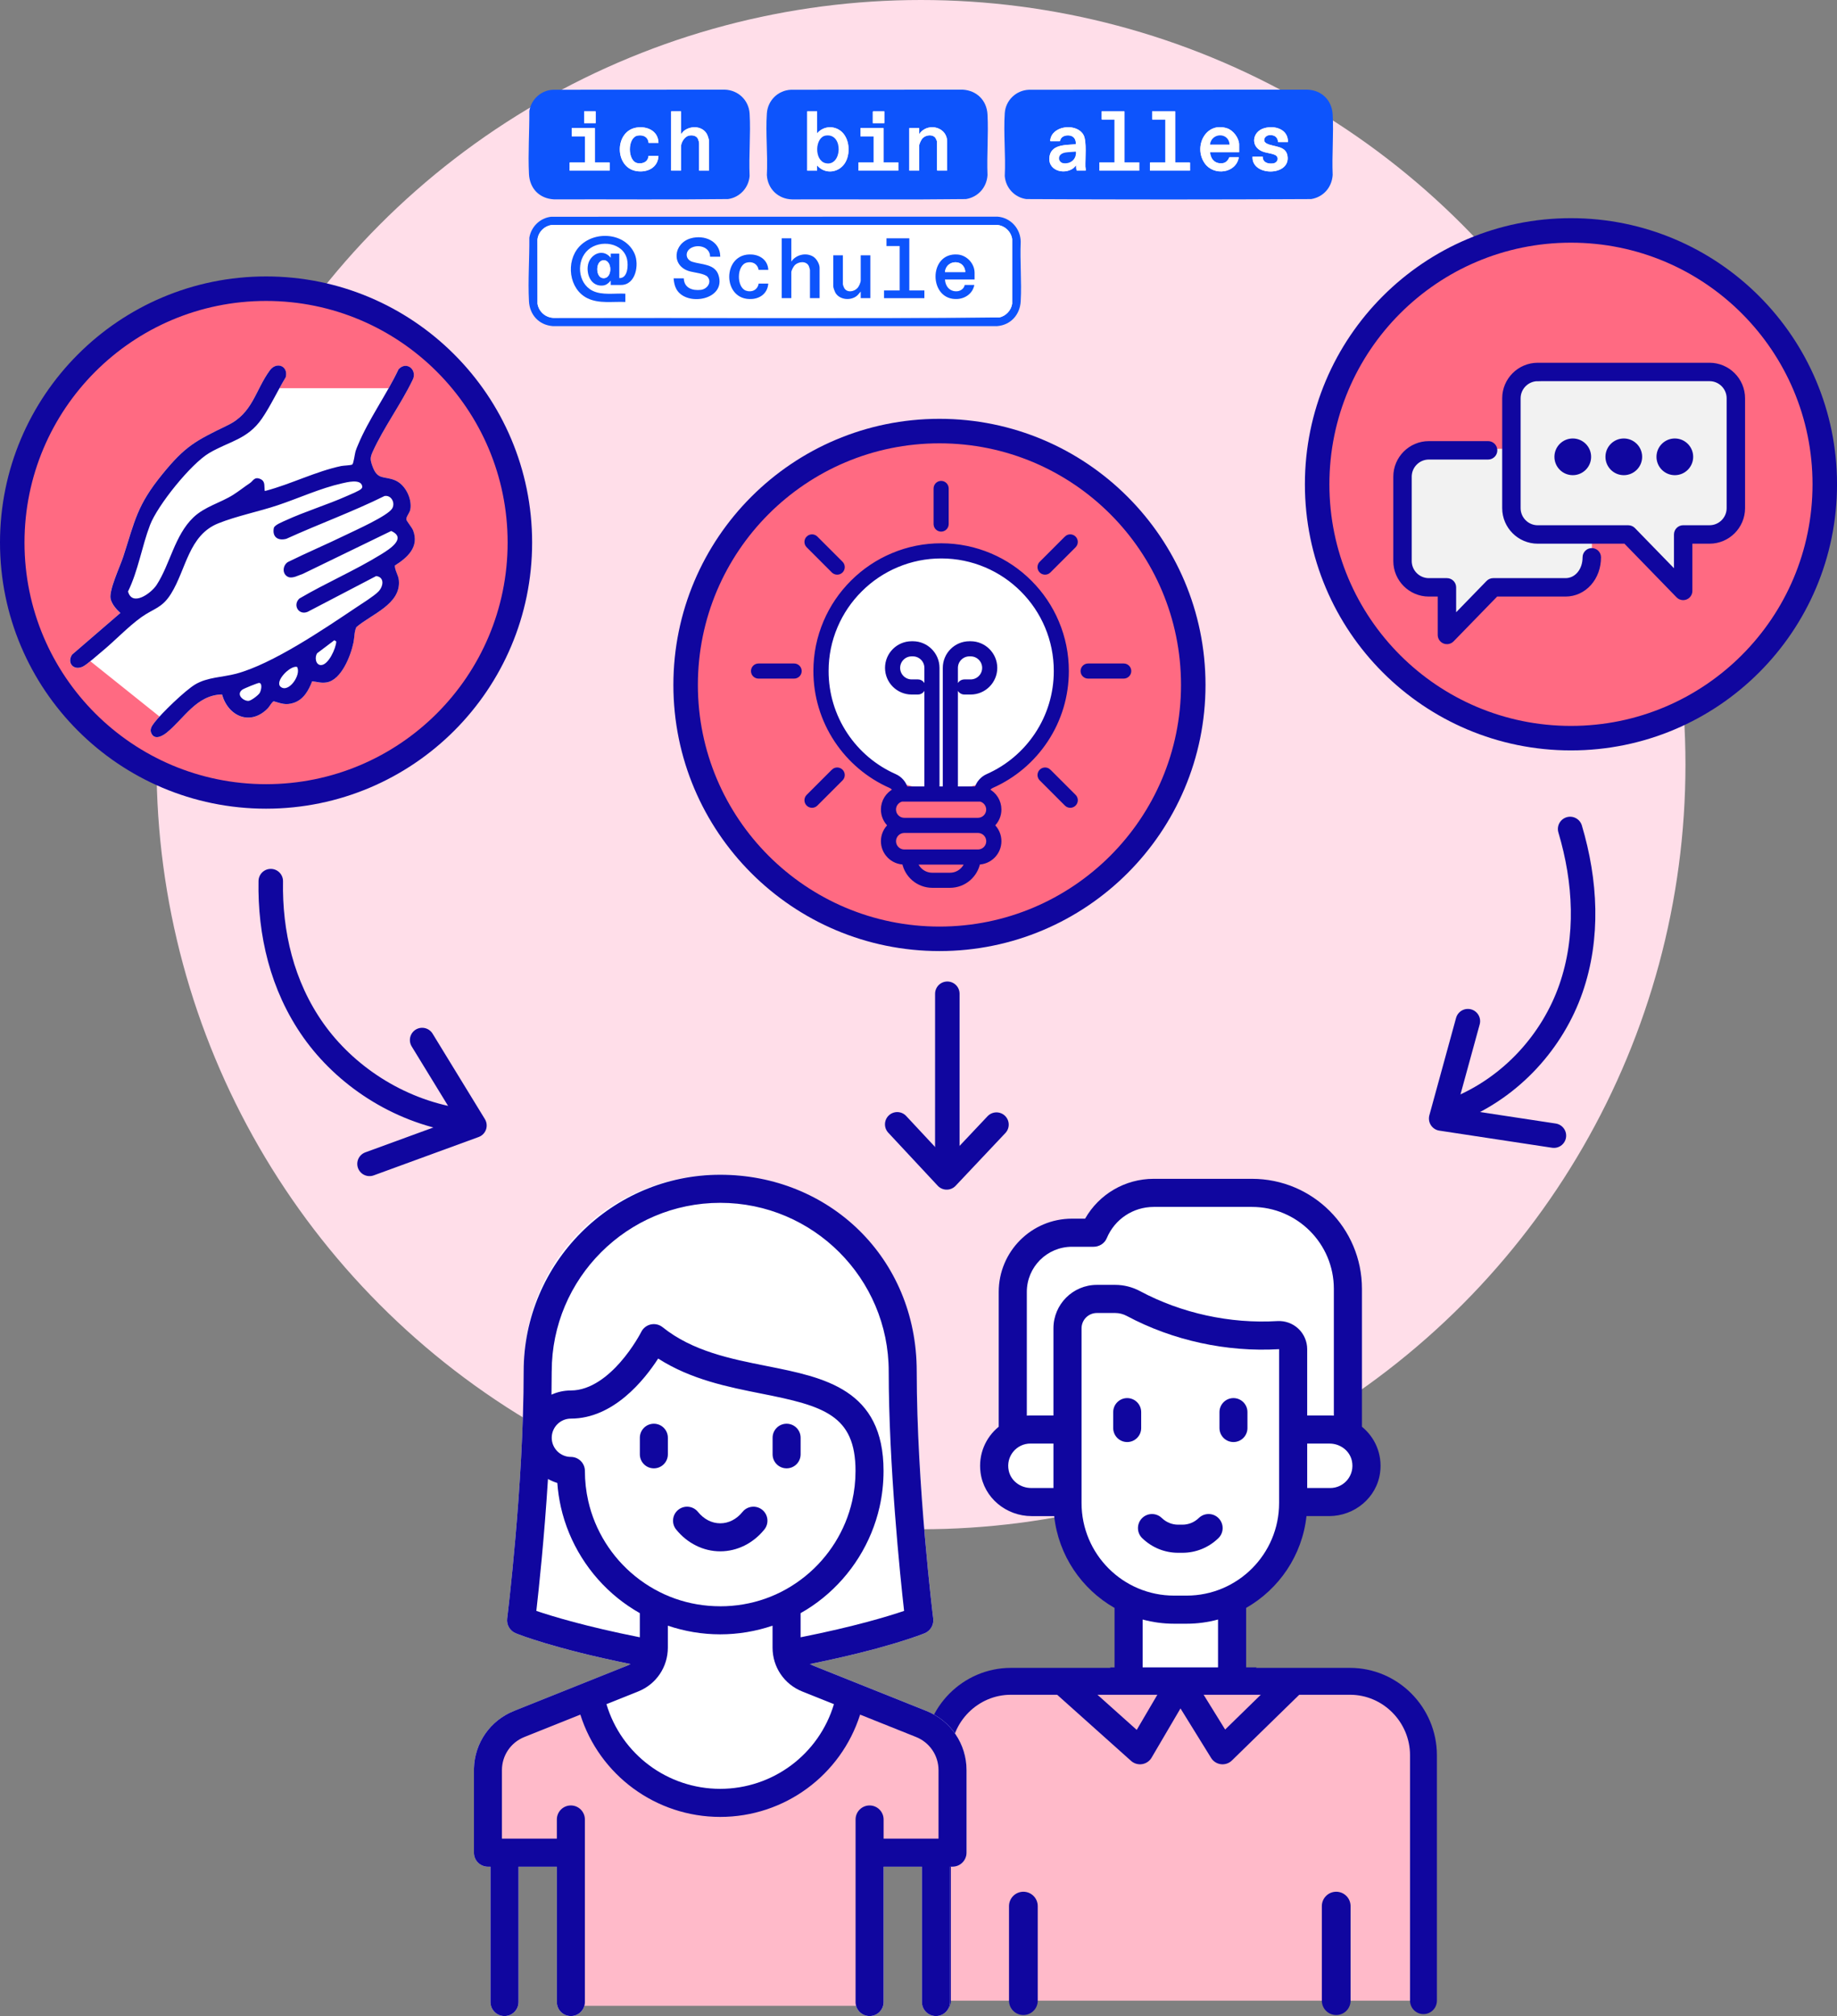 <svg xmlns="http://www.w3.org/2000/svg" id="Ebene_2" data-name="Ebene 2" viewBox="0 0 749.88 822.79"><rect x="0" y="0" width="749.88" height="822.79" fill="#808080" stroke="none"/><defs><style>      .cls-1 {        stroke-width: 1.71px;      }      .cls-1, .cls-2, .cls-3 {        fill: #10069f;      }      .cls-1, .cls-4, .cls-5, .cls-6, .cls-7, .cls-3, .cls-8 {        stroke: #10069f;      }      .cls-1, .cls-4, .cls-3 {        stroke-miterlimit: 10;      }      .cls-9 {        fill: #fff;      }      .cls-10, .cls-8 {        fill: #ffbac9;      }      .cls-4 {        fill: #ff6a82;      }      .cls-4, .cls-5 {        stroke-width: 10px;      }      .cls-5, .cls-6, .cls-7 {        fill: none;      }      .cls-5, .cls-6, .cls-7, .cls-8 {        stroke-linecap: round;        stroke-linejoin: round;      }      .cls-6, .cls-8 {        stroke-width: 10.97px;      }      .cls-7 {        stroke-width: 11.73px;      }      .cls-11 {        fill: #0d54fc;      }      .cls-12 {        fill: #f2f2f2;      }      .cls-3 {        stroke-width: 3px;      }      .cls-13 {        fill: #ffdee9;      }    </style></defs><g id="Ebene_1-2" data-name="Ebene 1"><g><circle class="cls-13" cx="375.96" cy="312.06" r="312.06"></circle><g><g><polygon class="cls-9" points="529.61 614.03 545.74 612.24 555.59 602.38 552.9 585.37 551.11 541.47 537.23 495.79 504.08 486.39 464.22 489.07 450.34 494.45 446.31 504.3 425.71 506.54 415.41 515.95 412.27 575.06 408.69 592.98 410.03 608.21 426.15 613.13 529.61 614.03"></polygon><path class="cls-9" d="M436.8,532.47l-.82,73.07,6.57,34.48,18.88,16.42-.82,28.74s42.69,4.11,43.51,1.64-2.46-36.12-2.46-36.12l22.99-22.99,1.64-50.08.82-30.38-32.84-4.11-26.27-9.85-21.35-3.28-9.85,2.46Z"></path><path class="cls-2" d="M482.72,633.72c5.47,0,10.67-2.12,14.63-5.96,2.28-2.2,2.33-5.83.13-8.11-2.2-2.28-5.83-2.33-8.11-.13-1.82,1.76-4.18,2.73-6.66,2.73h-1.8c-2.48,0-4.84-.97-6.66-2.73-2.28-2.2-5.91-2.14-8.11.13-2.2,2.28-2.14,5.91.13,8.11,3.97,3.84,9.16,5.96,14.63,5.96h1.8Z"></path><path class="cls-2" d="M421.11,618.76h9.22c1.74,16.06,11.23,29.82,24.64,37.47v24.28h-1.87c4.54,5.26,12.3,7.1,19.31,7.84,8.56.9,17.91,1.78,26.47.66,4.05-.53,8.28-1.64,11.04-4.83,1.06-1.22,2.04-2.46,3.02-3.68h-4.26v-24.28c13.41-7.65,22.9-21.41,24.64-37.47h9.22c10.36,0,19.48-7.49,20.83-17.77.99-7.52-2.12-14.39-7.41-18.69v-56.31c0-24.78-20.09-44.88-44.88-44.88h-40.13c-11.7,0-22.31,6.27-28,16.26h-5.36c-16.51,0-29.9,13.39-29.9,29.9v40.41c0,2.76,1.85,5.29,4.55,5.83,3.69.74,6.92-2.06,6.92-5.61v-40.63c0-10.18,8.25-18.43,18.43-18.43h8.8c2.33,0,4.5-1.34,5.4-3.49,3.24-7.76,10.76-12.77,19.16-12.77h40.12c18.45,0,33.42,14.96,33.42,33.42v51.75c-.49-.03-.98-.06-1.48-.06h-9.4v-27.07c0-3.14-1.31-6.18-3.6-8.34-2.3-2.17-5.43-3.3-8.59-3.11-19.25,1.15-39.15-3.19-56.03-12.22-3.13-1.68-6.64-2.56-10.13-2.56h-7.5c-9.79,0-17.73,7.94-17.73,17.73v35.57h-9.4c-.49,0-.98.02-1.47.06v-13.15c0-2.76-1.85-5.29-4.55-5.83-3.69-.74-6.92,2.06-6.92,5.61v17.91c-5.29,4.3-8.41,11.17-7.42,18.7,1.35,10.28,10.46,17.77,20.83,17.77ZM533.61,589.15h9.12c4.29,0,8.21,2.85,9.12,7.04,1.28,5.88-3.18,11.1-8.84,11.1h-9.4v-18.13ZM497.21,680.5h-30.77v-19.54c4.1,1.11,8.4,1.71,12.85,1.71h5.06c4.45,0,8.76-.6,12.86-1.71v19.54ZM441.5,542.12c0-3.46,2.8-6.26,6.26-6.26h7.5c1.61,0,3.24.42,4.72,1.21,18.72,10.01,40.78,14.83,62.16,13.55,0,0,0,0,0,0v62.79c0,20.87-16.92,37.79-37.79,37.79h-5.06c-20.87,0-37.79-16.92-37.79-37.79v-71.3ZM420.63,589.15h9.4v18.13h-9.13c-4.29,0-8.21-2.85-9.12-7.04-1.28-5.88,3.18-11.1,8.85-11.1Z"></path><path class="cls-2" d="M460.13,570.59c-3.15,0-5.71,2.56-5.71,5.71v6.52c0,3.15,2.56,5.71,5.71,5.71s5.71-2.56,5.71-5.71v-6.52c0-3.15-2.56-5.71-5.71-5.71Z"></path><path class="cls-2" d="M503.51,570.59c-3.15,0-5.71,2.56-5.71,5.71v6.52c0,3.15,2.56,5.71,5.71,5.71s5.71-2.56,5.71-5.71v-6.52c0-3.15-2.56-5.71-5.71-5.71Z"></path><path class="cls-8" d="M382.66,816.51v-100.15c0-16.6,13.5-30.18,29.99-30.18h138.43c16.5,0,29.99,13.58,29.99,30.18v100.15"></path><polyline class="cls-6" points="433.88 686.4 465.36 714.56 481.76 686.62 499.05 714.56 526.77 687.51"></polyline><line class="cls-7" x1="545.45" y1="777.92" x2="545.45" y2="816.51"></line><line class="cls-7" x1="417.75" y1="777.92" x2="417.75" y2="816.51"></line></g><path class="cls-9" d="M394.56,722.45v33.66c0,3.16-2.56,5.72-5.72,5.72h-1.05v55.24c0,3.16-2.56,5.72-5.72,5.72s-5.72-2.56-5.72-5.72v-55.24h-15.65v55.24c0,3.16-2.56,5.72-5.72,5.72s-5.72-2.56-5.72-5.72v-74.51c0-3.16,2.56-5.72,5.72-5.72s5.72,2.56,5.72,5.72v7.82h22.42v-27.93c0-6-3.6-11.32-9.18-13.55l-22.83-9.13c-7.84,24.74-30.86,41.75-57.1,41.75s-49.25-17.01-57.1-41.75l-22.83,9.13c-5.57,2.23-9.18,7.55-9.18,13.55v27.93h22.42v-7.82c0-3.16,2.56-5.72,5.72-5.72s5.72,2.56,5.72,5.72v74.51c0,3.16-2.56,5.72-5.72,5.72s-5.72-2.56-5.72-5.72v-55.24h-15.65v55.24c0,3.16-2.56,5.72-5.72,5.72s-5.72-2.56-5.72-5.72v-55.23h-1.05c-1.52,0-2.97-.6-4.05-1.68-1.01-1.01-1.58-2.35-1.65-3.77v-34.66c.28-10.41,6.62-19.57,16.34-23.46l46.44-18.58c.39-.16.77-.35,1.13-.56-31.46-6.34-46.19-12.29-46.84-12.56-2.39-.98-3.83-3.44-3.51-6.01.07-.54,6.73-54.39,6.73-100.89s35.99-80.23,80.23-80.23,80.23,35.99,80.23,80.23c0,46.52,6.66,100.35,6.73,100.89.32,2.57-1.12,5.03-3.51,6.01-.65.27-15.38,6.22-46.84,12.56.36.21.73.4,1.13.56l46.45,18.58c9.95,3.98,16.37,13.47,16.37,24.18Z"></path><path class="cls-10" d="M230.3,756.53c-1.33,0-32.81-1.77-32.81-1.77l.89-40.79,18.18-13.3,23.06-7.54,10.2,20.84,28.82,19.51s24.39,1.33,25.72.89c1.33-.44,32.81-17.29,32.81-17.29,0,0,9.75-21.73,11.53-21.73s25.72,7.54,25.72,7.54l11.97,11.97,3.1,42.57-35.47.89.44,60.3h-121.93l-2.22-62.07Z"></path><g><path class="cls-2" d="M294.01,633.13c-6.85,0-13.41-3.24-17.99-8.89-1.99-2.46-1.62-6.06.84-8.05,2.46-1.99,6.06-1.62,8.05.84,2.43,3,5.67,4.66,9.1,4.66s6.67-1.65,9.1-4.66c1.99-2.46,5.6-2.83,8.05-.84,2.46,1.99,2.83,5.6.84,8.05-4.58,5.65-11.14,8.89-17.99,8.89Z"></path><path class="cls-2" d="M266.91,581.05c-3.16,0-5.72,2.56-5.72,5.72v6.77c0,3.16,2.56,5.72,5.72,5.72s5.72-2.56,5.72-5.72v-6.77c0-3.16-2.56-5.72-5.72-5.72Z"></path><path class="cls-2" d="M321.1,581.05c-3.16,0-5.72,2.56-5.72,5.72v6.77c0,3.16,2.56,5.72,5.72,5.72s5.72-2.56,5.72-5.72v-6.77c0-3.16-2.56-5.72-5.72-5.72Z"></path><path class="cls-2" d="M378.18,698.27l-46.45-18.58c-.39-.16-.77-.35-1.13-.56,31.46-6.33,46.19-12.29,46.84-12.56,2.39-.98,3.83-3.44,3.51-6.01-.07-.54-6.73-54.37-6.73-100.89s-35.99-80.23-80.23-80.23-80.23,35.99-80.23,80.23c0,46.5-6.66,100.35-6.73,100.89-.32,2.57,1.12,5.03,3.51,6.01.65.27,15.38,6.22,46.84,12.56-.36.21-.73.4-1.13.56l-46.44,18.58c-9.72,3.89-16.06,13.05-16.34,23.46v34.66c.07,1.42.64,2.76,1.65,3.77,1.07,1.07,2.53,1.68,4.05,1.68h1.05v55.23c0,3.16,2.56,5.72,5.72,5.72s5.72-2.56,5.72-5.72v-55.24h15.65v55.24c0,3.16,2.56,5.72,5.72,5.72s5.72-2.56,5.72-5.72v-74.51c0-3.16-2.56-5.72-5.72-5.72s-5.72,2.56-5.72,5.72v7.82h-22.42v-27.93c0-6,3.6-11.32,9.18-13.55l22.83-9.13c7.84,24.74,30.86,41.75,57.1,41.75s49.25-17.01,57.1-41.75l22.83,9.13c5.57,2.23,9.18,7.55,9.18,13.55v27.93h-22.42v-7.82c0-3.16-2.56-5.72-5.72-5.72s-5.72,2.56-5.72,5.72v74.51c0,3.16,2.56,5.72,5.72,5.72s5.72-2.56,5.72-5.72v-55.24h15.65v55.24c0,3.16,2.56,5.72,5.72,5.72s5.72-2.56,5.72-5.72v-55.24h1.05c3.16,0,5.72-2.56,5.72-5.72v-33.66c0-10.71-6.43-20.2-16.37-24.18ZM225.22,559.68c0-37.93,30.86-68.78,68.78-68.78s68.78,30.86,68.78,68.78,4.67,83.66,6.28,97.76c-6.34,2.15-20.22,6.4-42.25,10.77v-9.85c3.18-1.79,6.22-3.85,9.07-6.16,11.63-9.4,19.85-22.57,23.14-37.07,1.1-4.83,1.65-9.82,1.65-14.82,0-33.34-24.15-38.13-47.5-42.77-14.94-2.97-30.38-6.03-42.7-15.89-1.35-1.08-3.11-1.49-4.8-1.12-1.69.37-3.12,1.48-3.89,3.02-.03.06-3.24,6.38-8.66,12.52-4.59,5.21-11.81,11.41-20.09,11.41-2.82,0-5.49.61-7.91,1.71.06-3.2.09-6.38.09-9.53ZM294,655.55c-12.78,0-24.78-4.24-34.7-12.25-9.64-7.79-16.45-18.69-19.17-30.7-.91-4-1.37-8.14-1.37-12.28,0-3.16-2.56-5.72-5.72-5.72-4.31,0-7.82-3.51-7.82-7.82s3.51-7.82,7.82-7.82c17.36,0,29.95-15.72,35.63-24.51,13.35,8.59,28.62,11.63,42.28,14.34,25.16,4.99,38.28,8.67,38.28,31.54,0,4.15-.46,8.28-1.37,12.28-2.72,12.01-9.53,22.91-19.17,30.7-9.92,8.02-21.92,12.25-34.7,12.25ZM218.94,657.44c1.01-8.88,3.24-29.77,4.75-53.84,1.2.67,2.47,1.22,3.81,1.63.24,3.34.74,6.66,1.47,9.9,3.29,14.5,11.51,27.67,23.14,37.07,2.86,2.31,5.9,4.36,9.07,6.16v9.85c-22.03-4.37-35.91-8.62-42.25-10.77ZM294,730.06c-21.51,0-40.34-14.12-46.44-34.56l12.95-5.18c7.36-2.94,12.11-9.97,12.11-17.89v-8.96c6.85,2.32,14.07,3.54,21.37,3.54s14.52-1.22,21.37-3.54v8.96c0,7.93,4.75,14.95,12.11,17.89l12.95,5.18c-6.1,20.44-24.93,34.56-46.44,34.56Z"></path></g></g><g><circle class="cls-4" cx="108.61" cy="221.43" r="103.61"></circle><g><path class="cls-9" d="M168.61,216.47c-.46-1.2-2.66-3.8-2.75-4.43-.16-1.12,1.39-2.69,1.63-4.14.75-4.41-2.09-10.19-6.32-11.9-4.52-1.83-7.1.09-9.18-5.8-.89-2.51-.97-3.4.13-5.84,4.36-9.64,11.53-19.43,16.19-29.08,2.32-4.06-2.23-8.21-5.63-4.57-1.22,2.59-2.61,5.17-4.06,7.76,0-.01.01-.02.02-.03h-44.58c.84-1.53,1.68-3.03,2.55-4.47,1.15-4.57-3.74-6.56-6.51-2.77-5.96,8.15-6.89,17.39-17.13,22.35-13.23,6.42-17.34,8.44-26.83,20.14-10.22,12.6-11.04,18.65-15.85,33.51-1.28,3.97-5.86,13.57-5.18,17.12.42,2.2,2.38,4.41,4,5.87l-19.74,17.02c-2.2,3.42.72,6.71,4.48,4.82.69-.35,1.82-1.2,3.03-2.18,0,0,0,0,0,0l28.22,22.58c-.89.98-1.64,1.85-2.17,2.55-1.15,1.52-2.13,3.01-.89,4.83,1.51,2.22,4.46.42,5.96-.79,7.06-5.67,12.13-15.37,22.59-15.59,2.57,9.07,11.72,12.95,18.78,5.57.64-.67,1.66-2.63,2.35-2.77,3.09.88,4.89,1.7,8.11.64,4.07-1.33,6.08-5.04,7.56-8.8,2.05.2,3.63.81,5.88.45,6.06-.97,9.89-10.93,10.98-16.25.45-2.19.29-4.39,1.18-6.31,6.07-5.26,18.24-9.34,17.36-19.05-.21-2.29-1.63-3.93-1.65-6.07,5.16-3.27,10.04-7.61,7.46-14.37ZM65.93,291.54s-.03.03-.04.04c.01-.01.03-.03.04-.04Z"></path><g id="MNBJgh.tif"><path class="cls-2" d="M102.09,197.11c1.26-.84,1.75-2.66,4.13-1.64,2.11.91,1.59,2.68,1.79,4.34.06.5-.19.57.49.49,10.2-2.7,20.5-7.93,30.76-10.1,1.01-.21,3.9-.26,4.5-.61s1.04-4.28,1.38-5.43c.26-.9.69-1.83,1.05-2.7,4.31-10.36,11.69-20.53,16.51-30.76,3.39-3.64,7.94.51,5.63,4.57-4.66,9.65-11.83,19.44-16.19,29.08-1.11,2.45-1.02,3.33-.13,5.84,2.08,5.88,4.66,3.97,9.18,5.8,4.23,1.71,7.07,7.48,6.32,11.9-.25,1.46-1.79,3.02-1.63,4.14.09.64,2.29,3.23,2.75,4.43,2.59,6.76-2.3,11.1-7.46,14.37.03,2.14,1.44,3.78,1.65,6.07.88,9.71-11.29,13.79-17.36,19.05-.89,1.92-.73,4.12-1.18,6.31-1.09,5.32-4.92,15.28-10.98,16.25-2.25.36-3.83-.25-5.88-.45-1.48,3.76-3.49,7.47-7.56,8.8-3.23,1.05-5.03.24-8.11-.64-.69.14-1.71,2.09-2.35,2.77-7.06,7.38-16.21,3.5-18.78-5.57-10.46.22-15.54,9.92-22.59,15.59-1.5,1.2-4.44,3-5.96.79-1.24-1.82-.26-3.32.89-4.83,2.93-3.85,12.56-13.14,16.71-15.63,4.99-2.99,11.24-2.92,16.72-4.38,14.87-3.96,35.82-18.21,48.92-26.98,2.38-1.59,7.25-4.63,9.09-6.47,2.12-2.13,2.69-5.95-.84-6.41l-27.98,14.6c-3.65,1.54-6.2-2.75-3.38-5.42,10.87-6.4,22.63-11.41,33.37-18.03,3.19-1.97,10.71-6.61,4.11-9.54l-36,17.47c-1.74.56-4.25,2.06-6.03,1.29-2.58-1.11-2.32-4.72-.14-6.09,7.8-3.85,15.84-7.25,23.66-11.06,3.91-1.9,16.99-7.73,18.88-10.73,1.44-2.29-.32-5.67-3.1-5.15-13.07,6.46-26.8,11.43-40.07,17.46-3.46.92-5.82-.78-5.1-4.42.24-1.21,3.58-2.51,4.77-3.06,8.05-3.7,16.94-6.38,25.07-9.99,1.22-.54,5.22-2.17,5.89-2.96.39-.46.46-.7.29-1.29-.8-2.79-6.25-1.35-8.26-.9-8.82,2-17.56,6.04-26.14,8.91-7.84,2.62-16.75,4.38-24.27,7.39-12.13,4.85-13.09,18.7-19.29,28.7-3.72,5.99-7.08,5.99-12.16,9.62-5.35,3.83-10.8,9.63-16.02,13.93-1.76,1.45-6.09,5.33-7.78,6.18-3.77,1.89-6.68-1.41-4.48-4.82l19.74-17.02c-1.62-1.45-3.58-3.67-4-5.87-.68-3.55,3.9-13.15,5.18-17.12,4.81-14.86,5.62-20.91,15.85-33.51,9.5-11.7,13.61-13.72,26.83-20.14,10.24-4.97,11.17-14.21,17.13-22.35,2.77-3.79,7.66-1.8,6.51,2.77-3.27,5.41-6.15,11.66-9.7,16.85-5.88,8.59-13.39,9.26-21.61,14.13-7.41,4.39-21.01,21.29-24.09,29.35-3.36,8.81-4.8,18.57-8.98,27.12,1.72,6.35,9.45.72,11.66-2.66,5.5-8.41,7.35-20.22,15-27.55,4.65-4.45,11.03-5.94,16.28-9.25,2.22-1.4,4.61-3.3,6.91-4.84ZM136.49,261.29l-6.99,5.28c-1.12,1.51-.72,4.8,1.48,4.86,3.08.07,6.2-6.92,6.29-9.63l-.78-.5ZM121.25,272.17c-2.82-.67-9.37,6.01-6.64,8.17,3.27,2.58,8.52-5.06,6.64-8.17ZM105.81,278.71c-.54-.05-6.31,2.3-6.96,2.8-2.57,2,.47,4.58,2.54,4.54,1.08-.02,3.99-2.27,4.59-3.19.61-.94,1.28-4-.17-4.15Z"></path></g></g></g><g><path class="cls-11" d="M419.99,36.63l113.66-.04c5.83.17,10.04,4.32,10.36,10.13.44,8.07-.35,16.53,0,24.64-.3,5.08-3.77,9.08-8.81,9.89-38.73.21-77.51.21-116.24,0-4.81-.66-8.46-4.61-8.81-9.44.43-8.39-.56-17.32,0-25.64.35-5.21,4.62-9.33,9.84-9.53ZM459,45.45h-9.3v3.19l.17.17h5.1v17.46h-6.16v3.36h16.24v-3.36h-6.05v-20.82ZM479.72,45.45h-9.41v3.19l.17.17h5.21v17.46h-6.1l-.17.17v3.19h16.35v-3.19l-.17-.17h-5.88v-20.82ZM443.2,69.62c.1-.55-.1-1.11-.12-1.62-.1-3.24.61-10.23-.72-12.83-2.43-4.73-11.64-4.21-13.39.95-.13.39-.39,1.2-.16,1.52h3.81c.25-.39.29-.83.57-1.22.95-1.32,3.47-1.51,4.75-.62.99.69,1.3,1.91,1.24,3.07-3.78.35-9.69-.1-10.7,4.7-1.22,5.8,5.65,8.07,9.75,5.04l1.07-1.12c.01.68-.04,1.54.28,2.13h3.64ZM505.82,62.12v-3.08c0-2.65-2.36-5.84-4.87-6.66-8.84-2.92-13.91,7.58-9.16,14.3,3.7,5.24,12.84,4.09,13.91-2.54h-3.86c-.48,1.18-1.35,2.28-2.7,2.45-3.08.4-4.93-1.53-5.2-4.47h11.87ZM525.75,57.98c.14-5.28-5.4-6.94-9.75-5.65-4.85,1.43-5.63,7.41-.81,9.43,1.65.69,3.76.78,5.26,1.46,1.86.85,1.22,3.24-.82,3.48s-4.18-.37-4.19-2.79h-4.14c-.51,7.9,14.59,8.14,14.34.51-.17-5.24-5.73-4.26-8.66-5.9-1.76-.98-.78-3.11,1-3.33,2.09-.26,3.57.6,3.74,2.79h4.03Z"></path><path class="cls-11" d="M225.88,36.63l69.98-.04c5.49.18,9.81,4.3,10.14,9.79.49,8.3-.38,17.07,0,25.42-.36,4.81-4.02,8.78-8.81,9.44-23.65.29-47.34.04-71.01.13-5.99-.32-9.95-4.41-10.25-10.35-.42-8.49.21-17.23.15-25.72.74-4.81,4.91-8.55,9.8-8.67ZM243.15,45.45h-4.7v4.81h4.7v-4.81ZM277.99,45.45h-4.03v24.18h4.03v-9.79c0-1.77,1.57-4.28,3.43-4.52,1.39-.18,2.82.04,3.5,1.4.17.33.46,1.44.46,1.78v11.14h4.03v-12.15c0-.48-.41-1.81-.62-2.29-1.64-3.82-6.79-4.15-9.74-1.68l-1.07,1.23v-9.29ZM268.8,58.32c-.07-4.88-4.62-6.96-9-6.25-8.99,1.45-9.06,16.18-.09,17.74,4.42.77,8.93-1.34,9.09-6.23h-4.03c-.26,2.42-2.13,3.32-4.41,3.01-4.28-.59-4.39-10.59.02-11.27,2.28-.35,4.15.59,4.4,3h4.03ZM242.82,52.27h-9.41v3.36h5.38v10.63h-6.1l-.17.17v3.19h16.35v-3.19l-.17-.17h-5.88v-13.99Z"></path><path class="cls-11" d="M322.88,36.63l70.09-.04c5.74.32,9.84,4.38,10.14,10.13.43,8.11-.33,16.6,0,24.75-.31,5.02-3.84,8.98-8.81,9.78-23.65.29-47.34.04-71.01.13-5.62-.17-9.92-4.26-10.25-9.91.43-8.23-.56-17.02,0-25.19.36-5.29,4.53-9.4,9.83-9.65ZM333.55,45.45h-4.03v24.18h4.03v-2.13c3.31,3.87,9.15,3.03,11.6-1.34,2.31-4.13,1.49-11.1-3.04-13.42-2.97-1.52-6.4-.84-8.55,1.66v-8.96ZM360.99,45.45h-4.54l-.17.17v4.65h4.7v-4.81ZM386.64,69.62v-11.81c0-5.78-7.21-7.8-10.87-3.81-.22.24-.33.55-.56.73v-2.46h-4.03v17.35h4.03v-10.13c0-.72.84-2.47,1.35-3.02,1.3-1.41,4.19-1.82,5.35-.1.14.21.58,1.24.58,1.44v11.64l.17.17h3.98ZM360.65,52.27h-9.41v3.36h5.38v10.63h-6.16v3.36h16.24v-3.36h-6.05v-13.99Z"></path><path class="cls-11" d="M224.99,88.46l182.21-.04c5.36.41,9.41,4.9,9.46,10.24-.34,8,.44,16.35,0,24.3-.3,5.46-4.04,9.68-9.58,10.13h-181.46c-5.61-.44-9.39-4.57-9.69-10.13-.45-8.47.23-17.45.15-25.94.72-4.48,4.37-8.06,8.91-8.56ZM225.32,91.82c-3.08.36-5.59,2.86-5.92,5.95l.02,26.19c.5,3.24,3.25,5.66,6.54,5.78,60.65-.12,121.34.22,181.97-.17,2.71-.6,4.84-2.88,5.25-5.61v-26.39c-.48-3.17-3.11-5.58-6.31-5.78l-181.54.04Z"></path><path class="cls-9" d="M443.2,69.62h-3.64c-.32-.59-.27-1.45-.28-2.13l-1.07,1.12c-4.09,3.03-10.96.76-9.75-5.04,1.01-4.8,6.92-4.35,10.7-4.7.06-1.16-.25-2.38-1.24-3.07-1.27-.89-3.8-.71-4.75.62-.28.39-.32.84-.57,1.22h-3.81c-.23-.32.03-1.13.16-1.52,1.76-5.17,10.97-5.68,13.39-.95,1.33,2.6.62,9.59.72,12.83.02.51.21,1.07.12,1.62ZM439.17,61.9c-1.35.14-2.86.13-4.19.35s-2.74.91-2.65,2.51c.05.92.85,1.71,1.75,1.83,2.94.4,5.39-1.69,5.09-4.69Z"></path><path class="cls-9" d="M505.82,62.12h-11.87c.26,2.94,2.12,4.87,5.2,4.47,1.35-.18,2.22-1.28,2.7-2.45h3.86c-1.08,6.64-10.21,7.78-13.91,2.54-4.75-6.72.32-17.21,9.16-14.3,2.51.83,4.87,4.02,4.87,6.66v3.08ZM501.9,58.99c-.3-5.08-7.39-4.89-7.95,0h7.95Z"></path><polygon class="cls-9" points="479.72 45.45 479.72 66.27 485.6 66.27 485.77 66.43 485.77 69.62 469.41 69.62 469.41 66.43 469.58 66.27 475.69 66.27 475.69 48.8 470.48 48.8 470.31 48.64 470.31 45.45 479.72 45.45"></polygon><path class="cls-9" d="M525.75,57.98h-4.03c-.17-2.18-1.65-3.04-3.74-2.79-1.78.22-2.76,2.34-1,3.33,2.94,1.64,8.49.66,8.66,5.9.25,7.63-14.85,7.39-14.34-.51h4.14c0,2.41,2.12,3.03,4.19,2.79s2.68-2.63.82-3.48c-1.49-.68-3.61-.77-5.26-1.46-4.82-2.02-4.04-8,.81-9.43,4.34-1.28,9.89.37,9.75,5.65Z"></path><polygon class="cls-9" points="459 45.45 459 66.27 465.04 66.27 465.04 69.62 448.8 69.62 448.8 66.27 454.96 66.27 454.96 48.8 449.87 48.8 449.7 48.64 449.7 45.45 459 45.45"></polygon><path class="cls-9" d="M277.99,45.45v9.29l1.07-1.23c2.95-2.47,8.1-2.15,9.74,1.68.21.48.62,1.81.62,2.29v12.15h-4.03v-11.14c0-.34-.3-1.45-.46-1.78-.68-1.37-2.11-1.59-3.5-1.4-1.86.24-3.43,2.75-3.43,4.52v9.79h-4.03v-24.18h4.03Z"></path><path class="cls-9" d="M268.8,58.32h-4.03c-.25-2.41-2.12-3.35-4.4-3-4.4.68-4.3,10.68-.02,11.27,2.28.31,4.15-.6,4.41-3.01h4.03c-.16,4.9-4.67,7-9.09,6.23-8.96-1.56-8.9-16.3.09-17.74,4.38-.71,8.93,1.37,9,6.25Z"></path><polygon class="cls-9" points="242.82 52.27 242.82 66.27 248.7 66.27 248.87 66.43 248.87 69.62 232.51 69.62 232.51 66.43 232.68 66.27 238.79 66.27 238.79 55.63 233.41 55.63 233.41 52.27 242.82 52.27"></polygon><rect class="cls-9" x="238.45" y="45.45" width="4.7" height="4.81"></rect><path class="cls-9" d="M333.55,45.45v8.96c2.15-2.51,5.59-3.18,8.55-1.66,4.53,2.32,5.35,9.29,3.04,13.42-2.44,4.37-8.28,5.21-11.6,1.34v2.13h-4.03v-24.18h4.03ZM337.1,55.33c-4.47.64-4.84,10.12-.11,11.25,6.74,1.61,7.49-12.31.11-11.25Z"></path><path class="cls-9" d="M386.64,69.62h-3.98l-.17-.17v-11.64c0-.2-.43-1.22-.58-1.44-1.16-1.73-4.06-1.32-5.35.1-.51.55-1.35,2.3-1.35,3.02v10.13h-4.03v-17.35h4.03v2.46c.23-.18.34-.49.56-.73,3.65-4,10.87-1.97,10.87,3.81v11.81Z"></path><polygon class="cls-9" points="360.65 52.27 360.65 66.27 366.7 66.27 366.7 69.62 350.46 69.62 350.46 66.27 356.62 66.27 356.62 55.63 351.24 55.63 351.24 52.27 360.65 52.27"></polygon><polygon class="cls-9" points="360.99 45.45 360.99 50.26 356.28 50.26 356.28 45.61 356.45 45.45 360.99 45.45"></polygon><path class="cls-9" d="M225.32,91.82l181.54-.04c3.2.21,5.83,2.61,6.31,5.78v26.39c-.41,2.74-2.54,5.01-5.25,5.61-60.62.39-121.32.05-181.97.17-3.28-.12-6.03-2.54-6.54-5.78l-.02-26.19c.33-3.09,2.84-5.59,5.92-5.95ZM249.31,116.3h4.2c5.99,0,7.46-8.25,5.53-12.69-3.8-8.73-16.45-9.61-22.61-2.92-5.57,6.05-4.27,17.31,3.36,21.04,4.72,2.3,10.38,1.28,15.46,1.51v-3.36c-4.28-.27-9.54.77-13.48-1.25-6.08-3.12-6.68-12.36-1.65-16.72,4.9-4.24,14.3-2.95,15.85,3.97.54,2.39.31,7.8-3.2,7.62v-9.96h-3.47v1.68c-3.36-4.2-8.91-1.27-9.4,3.54-.39,3.93,1.71,8.21,6.2,7.77,1.39-.14,2.34-1.01,3.19-2.01v1.79ZM294.01,104.77c-.01-6.38-6.5-9.06-12.03-7.49-7.05,2-8.16,11.21-.56,13.42,1.86.54,6.29.93,7.44,2.31,1.83,2.22-.2,5-2.75,5.3-3.46.4-6.84-.74-6.99-4.69h-4.14c.13,1.5.38,2.99,1.1,4.33,4,7.37,20.51,4.51,17.21-5.67-1.5-4.64-7.03-4.23-10.7-5.43-2.76-.9-3.03-4.04-.71-5.52,2.95-1.88,8.03-.59,7.99,3.45h4.14ZM323.02,97.27h-3.92v24.4h3.92v-10.58c0-.7.89-2.34,1.4-2.86,1.49-1.52,4.68-1.86,5.74.31.13.27.48,1.4.48,1.65v11.47h3.92v-12.37c0-1.55-1.23-3.69-2.54-4.51-2.92-1.85-7.11-.86-9,2v-9.51ZM371.18,97.27h-9.3v3.13h5.38v18.13h-6.38v3.13h16.47v-3.13h-6.16v-21.27ZM313.61,110.15c-.17-3.76-3.07-6.01-6.67-6.27-12.37-.88-12.37,19.13.11,18.13,3.6-.29,6.28-2.59,6.55-6.27h-3.92c-.39,2.55-2.81,3.73-5.18,2.89-3.94-1.39-3.86-10.43.34-11.47,2.36-.59,4.42.57,4.84,2.99h3.92ZM397.84,114.06v-2.74c0-3.75-3.16-7.14-6.89-7.44-12.18-.98-11.93,19.01,0,18.13,3.29-.24,6.18-2.4,6.78-5.71h-3.92c-.25,1.47-1.62,2.46-3.08,2.57-2.97.23-4.86-1.99-4.98-4.81h12.1ZM344.07,104.21h-3.92v12.71c0,.47.56,1.98.8,2.44,1.64,3.05,6.28,3.47,8.83,1.36.61-.5,1.02-1.18,1.57-1.74v2.69h3.92v-17.46h-3.92v10.24c0,.79-.67,2.33-1.19,2.96-1.37,1.67-4.41,2.23-5.58.11-.14-.25-.52-1.26-.52-1.5v-11.81Z"></path><path class="cls-11" d="M439.17,61.9c.31,3.01-2.15,5.1-5.09,4.69-.9-.12-1.7-.91-1.75-1.83-.09-1.6,1.28-2.29,2.65-2.51s2.84-.21,4.19-.35Z"></path><path class="cls-11" d="M501.9,58.99h-7.95c.56-4.89,7.65-5.08,7.95,0Z"></path><path class="cls-11" d="M337.1,55.33c7.38-1.06,6.63,12.86-.11,11.25-4.73-1.13-4.36-10.61.11-11.25Z"></path><path class="cls-11" d="M249.31,116.3v-1.79c-.85,1.01-1.81,1.88-3.19,2.01-4.49.45-6.6-3.84-6.2-7.77.48-4.81,6.04-7.74,9.4-3.54v-1.68h3.47v9.96c3.51.18,3.73-5.23,3.2-7.62-1.55-6.92-10.96-8.21-15.85-3.97-5.03,4.36-4.43,13.6,1.65,16.72,3.93,2.02,9.2.98,13.48,1.25v3.36c-5.08-.23-10.74.79-15.46-1.51-7.63-3.73-8.93-14.99-3.36-21.04,6.16-6.69,18.81-5.8,22.61,2.92,1.93,4.43.46,12.69-5.53,12.69h-4.2ZM246.04,106.26c-3.03.51-2.88,6.75-.11,7.22,4.33.73,4.17-7.9.11-7.22Z"></path><path class="cls-11" d="M294.01,104.77h-4.14c.04-4.04-5.04-5.33-7.99-3.45-2.33,1.48-2.06,4.62.71,5.52,3.67,1.2,9.2.78,10.7,5.43,3.29,10.18-13.21,13.05-17.21,5.67-.73-1.34-.97-2.83-1.1-4.33h4.14c.15,3.95,3.53,5.09,6.99,4.69,2.56-.3,4.59-3.09,2.75-5.3-1.14-1.38-5.58-1.77-7.44-2.31-7.6-2.21-6.5-11.42.56-13.42,5.53-1.57,12.02,1.12,12.03,7.49Z"></path><path class="cls-11" d="M323.02,97.27v9.51c1.89-2.86,6.07-3.85,9-2,1.31.83,2.54,2.97,2.54,4.51v12.37h-3.92v-11.47c0-.25-.35-1.38-.48-1.65-1.07-2.17-4.25-1.83-5.74-.31-.51.52-1.4,2.16-1.4,2.86v10.58h-3.92v-24.4h3.92Z"></path><path class="cls-11" d="M397.84,114.06h-12.1c.13,2.82,2.02,5.04,4.98,4.81,1.46-.11,2.83-1.1,3.08-2.57h3.92c-.6,3.31-3.49,5.47-6.78,5.71-11.93.88-12.18-19.11,0-18.13,3.73.3,6.89,3.69,6.89,7.44v2.74ZM394.03,111.04c-.23-5.46-7.85-5.24-8.29,0h8.29Z"></path><path class="cls-11" d="M344.07,104.21v11.81c0,.24.38,1.24.52,1.5,1.17,2.12,4.21,1.56,5.58-.11.51-.62,1.19-2.17,1.19-2.96v-10.24h3.92v17.46h-3.92v-2.69c-.55.56-.96,1.23-1.57,1.74-2.55,2.11-7.19,1.68-8.83-1.36-.25-.46-.8-1.97-.8-2.44v-12.71h3.92Z"></path><polygon class="cls-11" points="371.18 97.27 371.18 118.54 377.34 118.54 377.34 121.68 360.88 121.68 360.88 118.54 367.26 118.54 367.26 100.41 361.88 100.41 361.88 97.27 371.18 97.27"></polygon><path class="cls-11" d="M313.61,110.15h-3.92c-.42-2.42-2.48-3.58-4.84-2.99-4.21,1.05-4.28,10.08-.34,11.47,2.38.84,4.79-.33,5.18-2.89h3.92c-.27,3.68-2.96,5.98-6.55,6.27-12.48,1-12.48-19.02-.11-18.13,3.59.26,6.5,2.51,6.67,6.27Z"></path><path class="cls-9" d="M246.04,106.26c4.05-.68,4.21,7.96-.11,7.22-2.77-.47-2.92-6.71.11-7.22Z"></path><path class="cls-9" d="M394.03,111.04h-8.29c.44-5.24,8.06-5.46,8.29,0Z"></path></g><g><circle class="cls-4" cx="383.49" cy="279.54" r="103.61"></circle><g><circle class="cls-9" cx="384.44" cy="273.49" r="48.94"></circle><g><path class="cls-1" d="M404.91,320.79c8.97-3.97,16.58-10.4,22.02-18.59,5.58-8.4,8.53-18.2,8.53-28.33,0-6.91-1.35-13.61-4.02-19.93-2.57-6.1-6.26-11.58-10.95-16.28-4.69-4.71-10.16-8.41-16.25-11-6.3-2.68-13-4.05-19.9-4.08h-.16c-6.86,0-13.52,1.34-19.81,3.99-6.12,2.57-11.62,6.27-16.35,10.97-4.73,4.71-8.45,10.19-11.05,16.29-2.7,6.33-4.07,13.04-4.08,19.95-.01,10.15,2.93,19.96,8.52,28.39,5.45,8.21,13.07,14.65,22.06,18.62.81.36,1.45,1,1.81,1.8-2.95,1.47-4.83,4.48-4.83,7.79,0,2.48,1.04,4.81,2.88,6.46-1.84,1.65-2.88,3.98-2.88,6.46,0,4.77,3.86,8.65,8.62,8.69.5,2.57,1.86,4.92,3.87,6.65,2.12,1.83,4.84,2.84,7.64,2.84h7.22c2.8,0,5.51-1.01,7.64-2.84,2-1.73,3.37-4.08,3.87-6.65,4.76-.04,8.62-3.93,8.62-8.69,0-2.48-1.04-4.81-2.88-6.46,1.84-1.65,2.88-3.98,2.88-6.46,0-3.31-1.88-6.32-4.83-7.79.36-.8,1.02-1.45,1.83-1.81ZM394.68,352.01c-.44,1.34-1.27,2.54-2.38,3.43-1.3,1.04-2.86,1.59-4.52,1.59h-7.22c-1.66,0-3.23-.55-4.52-1.59-1.11-.89-1.94-2.09-2.38-3.43h21.01ZM369.14,339.09h30.08c2.33,0,4.23,1.9,4.23,4.23s-1.9,4.23-4.23,4.23h-30.08c-2.33,0-4.23-1.9-4.23-4.23s1.9-4.23,4.23-4.23ZM399.21,334.62h-30.08c-2.33,0-4.23-1.9-4.23-4.23,0-1.91,1.33-3.62,3.17-4.09h32.19c1.84.47,3.17,2.19,3.17,4.09,0,2.33-1.9,4.23-4.23,4.23ZM398.61,321.83h-8.44v-49.25c0-3.06,2.49-5.56,5.56-5.56h.49c3.06,0,5.56,2.49,5.56,5.56s-2.49,5.56-5.56,5.56h-2.56c-1.23,0-2.23,1-2.23,2.23s1,2.23,2.23,2.23h2.56c5.53,0,10.02-4.5,10.02-10.02s-4.5-10.02-10.02-10.02h-.49c-5.53,0-10.02,4.5-10.02,10.02v49.25h-3.05v-49.25c0-5.53-4.5-10.02-10.02-10.02h-.49c-5.53,0-10.02,4.5-10.02,10.02s4.5,10.02,10.02,10.02h2.56c1.23,0,2.23-1,2.23-2.23s-1-2.23-2.23-2.23h-2.56c-3.06,0-5.56-2.49-5.56-5.56s2.49-5.56,5.56-5.56h.49c3.06,0,5.56,2.49,5.56,5.56v49.25h-8.44c-.66-2.26-2.3-4.16-4.46-5.11-8.2-3.62-15.17-9.5-20.14-17-5.1-7.69-7.79-16.65-7.77-25.91,0-6.31,1.26-12.44,3.72-18.21,2.37-5.57,5.77-10.58,10.09-14.88,4.32-4.3,9.34-7.67,14.93-10.02,5.74-2.41,11.82-3.64,18.08-3.64h.15c6.3.02,12.42,1.27,18.17,3.72,5.56,2.37,10.55,5.74,14.83,10.04,4.29,4.3,7.65,9.3,10,14.86,2.43,5.76,3.66,11.88,3.66,18.19,0,9.25-2.69,18.19-7.78,25.86-4.97,7.48-11.92,13.35-20.11,16.97-2.17.96-3.83,2.86-4.49,5.13Z"></path><path class="cls-1" d="M384.18,216.11c1.23,0,2.23-1,2.23-2.23v-14.53c0-1.23-1-2.23-2.23-2.23s-2.23,1-2.23,2.23v14.53c0,1.23,1,2.23,2.23,2.23Z"></path><path class="cls-1" d="M340.17,233.03c.42.42.98.65,1.58.65s1.16-.23,1.58-.65c.87-.87.87-2.29,0-3.16l-10.28-10.28c-.87-.87-2.29-.87-3.16,0-.87.87-.87,2.29,0,3.16l10.28,10.28Z"></path><path class="cls-1" d="M324.17,271.64h-14.53c-1.23,0-2.23,1-2.23,2.23s1,2.23,2.23,2.23h14.53c1.23,0,2.23-1,2.23-2.23s-1-2.23-2.23-2.23Z"></path><path class="cls-1" d="M340.17,314.73l-10.28,10.28c-.87.87-.87,2.29,0,3.16.42.42.98.65,1.58.65s1.16-.23,1.58-.65l10.28-10.28c.87-.87.87-2.29,0-3.16-.87-.87-2.29-.87-3.16,0Z"></path><path class="cls-1" d="M428.19,314.73c-.87-.87-2.29-.87-3.16,0-.87.87-.87,2.29,0,3.16l10.28,10.28c.42.42.98.65,1.58.65s1.16-.23,1.58-.65c.87-.87.87-2.29,0-3.16l-10.28-10.28Z"></path><path class="cls-1" d="M458.71,271.64h-14.53c-1.23,0-2.23,1-2.23,2.23s1,2.23,2.23,2.23h14.53c1.23,0,2.23-1,2.23-2.23s-1-2.23-2.23-2.23Z"></path><path class="cls-1" d="M435.3,219.59l-10.28,10.28c-.42.42-.65.98-.65,1.58s.23,1.16.65,1.58c.42.42.98.65,1.58.65s1.16-.23,1.58-.65l10.28-10.28c.87-.87.87-2.29,0-3.16-.87-.87-2.29-.87-3.16,0Z"></path></g></g></g><g><path class="cls-5" d="M640.94,338.32c6.35,21.32,7.64,44.18.29,65.25s-23.99,40.12-46.88,49.31"></path><polyline class="cls-5" points="599.2 416.76 588.3 456.49 634.32 463.48"></polyline></g><g><line class="cls-5" x1="386.71" y1="405.57" x2="386.7" y2="479.67"></line><polyline class="cls-5" points="406.77 458.98 386.45 480.52 366.25 458.86"></polyline></g><g><path class="cls-5" d="M110.53,359.61c-.39,21.14,4.54,42.72,17.39,60.9,12.85,18.18,34.17,32.65,58.9,36.66"></path><polyline class="cls-5" points="172.32 424.46 193.67 459.34 150.84 475"></polyline></g><g><circle class="cls-4" cx="641.28" cy="197.65" r="103.61"></circle><g><g><path class="cls-12" d="M702.97,153.84h-80.76c-2.91,0-5.26,2.36-5.26,5.26v24.08h-36.64c-2.91,0-5.26,2.36-5.26,5.26v44.18c0,2.91,2.36,5.26,5.26,5.26h9.81l3.24,16.13,16.88-16.13h34.33c2.91,0,5.26-2.36,5.26-5.26v-15.47h13.52l22.28,19.16,2.91-19.16h14.42c2.91,0,5.26-2.36,5.26-5.26v-52.79c0-2.91-2.36-5.26-5.26-5.26Z"></path><g><path class="cls-3" d="M687.09,243.43c-.6,0-1.19-.24-1.62-.68l-21.73-22.36h-36.02c-7.17,0-13.01-5.83-13.01-13.01v-44.82c0-7.17,5.84-13.01,13.01-13.01h70.12c7.17,0,13.01,5.83,13.01,13.01v44.82c0,7.17-5.83,13.01-13.01,13.01h-8.5v20.78c0,.92-.56,1.75-1.41,2.09-.28.11-.56.17-.85.17ZM627.72,154.07c-4.68,0-8.49,3.81-8.49,8.49v44.82c0,4.68,3.81,8.49,8.49,8.49h36.97c.61,0,1.19.25,1.62.68l18.52,19.05v-17.48c0-1.25,1.01-2.26,2.26-2.26h10.75c4.68,0,8.49-3.81,8.49-8.49v-44.82c0-4.68-3.81-8.49-8.49-8.49h-70.12Z"></path><path class="cls-3" d="M590.65,261.4c-.29,0-.57-.05-.85-.17-.85-.35-1.41-1.17-1.41-2.09v-17.17h-5.12c-7.17,0-13.01-5.83-13.01-13.01v-34.42c0-7.17,5.84-13.01,13.01-13.01h24.19c1.25,0,2.26,1.01,2.26,2.26s-1.01,2.26-2.26,2.26h-24.19c-4.68,0-8.49,3.81-8.49,8.49v34.42c0,4.68,3.81,8.49,8.49,8.49h7.38c1.25,0,2.26,1.01,2.26,2.26v13.86l15.01-15.44c.43-.44,1.01-.68,1.62-.68h29.49c4.84,0,8.49-4.3,8.49-10,0-1.25,1.01-2.26,2.26-2.26s2.26,1.01,2.26,2.26c0,3.96-1.32,7.61-3.72,10.3-2.43,2.72-5.73,4.22-9.28,4.22h-28.53l-18.22,18.74c-.43.45-1.02.68-1.62.68Z"></path></g></g><g><circle class="cls-3" cx="642.02" cy="186.44" r="5.99"></circle><circle class="cls-3" cx="662.85" cy="186.44" r="5.99"></circle><circle class="cls-3" cx="683.68" cy="186.44" r="5.99"></circle></g></g></g></g></g></svg>